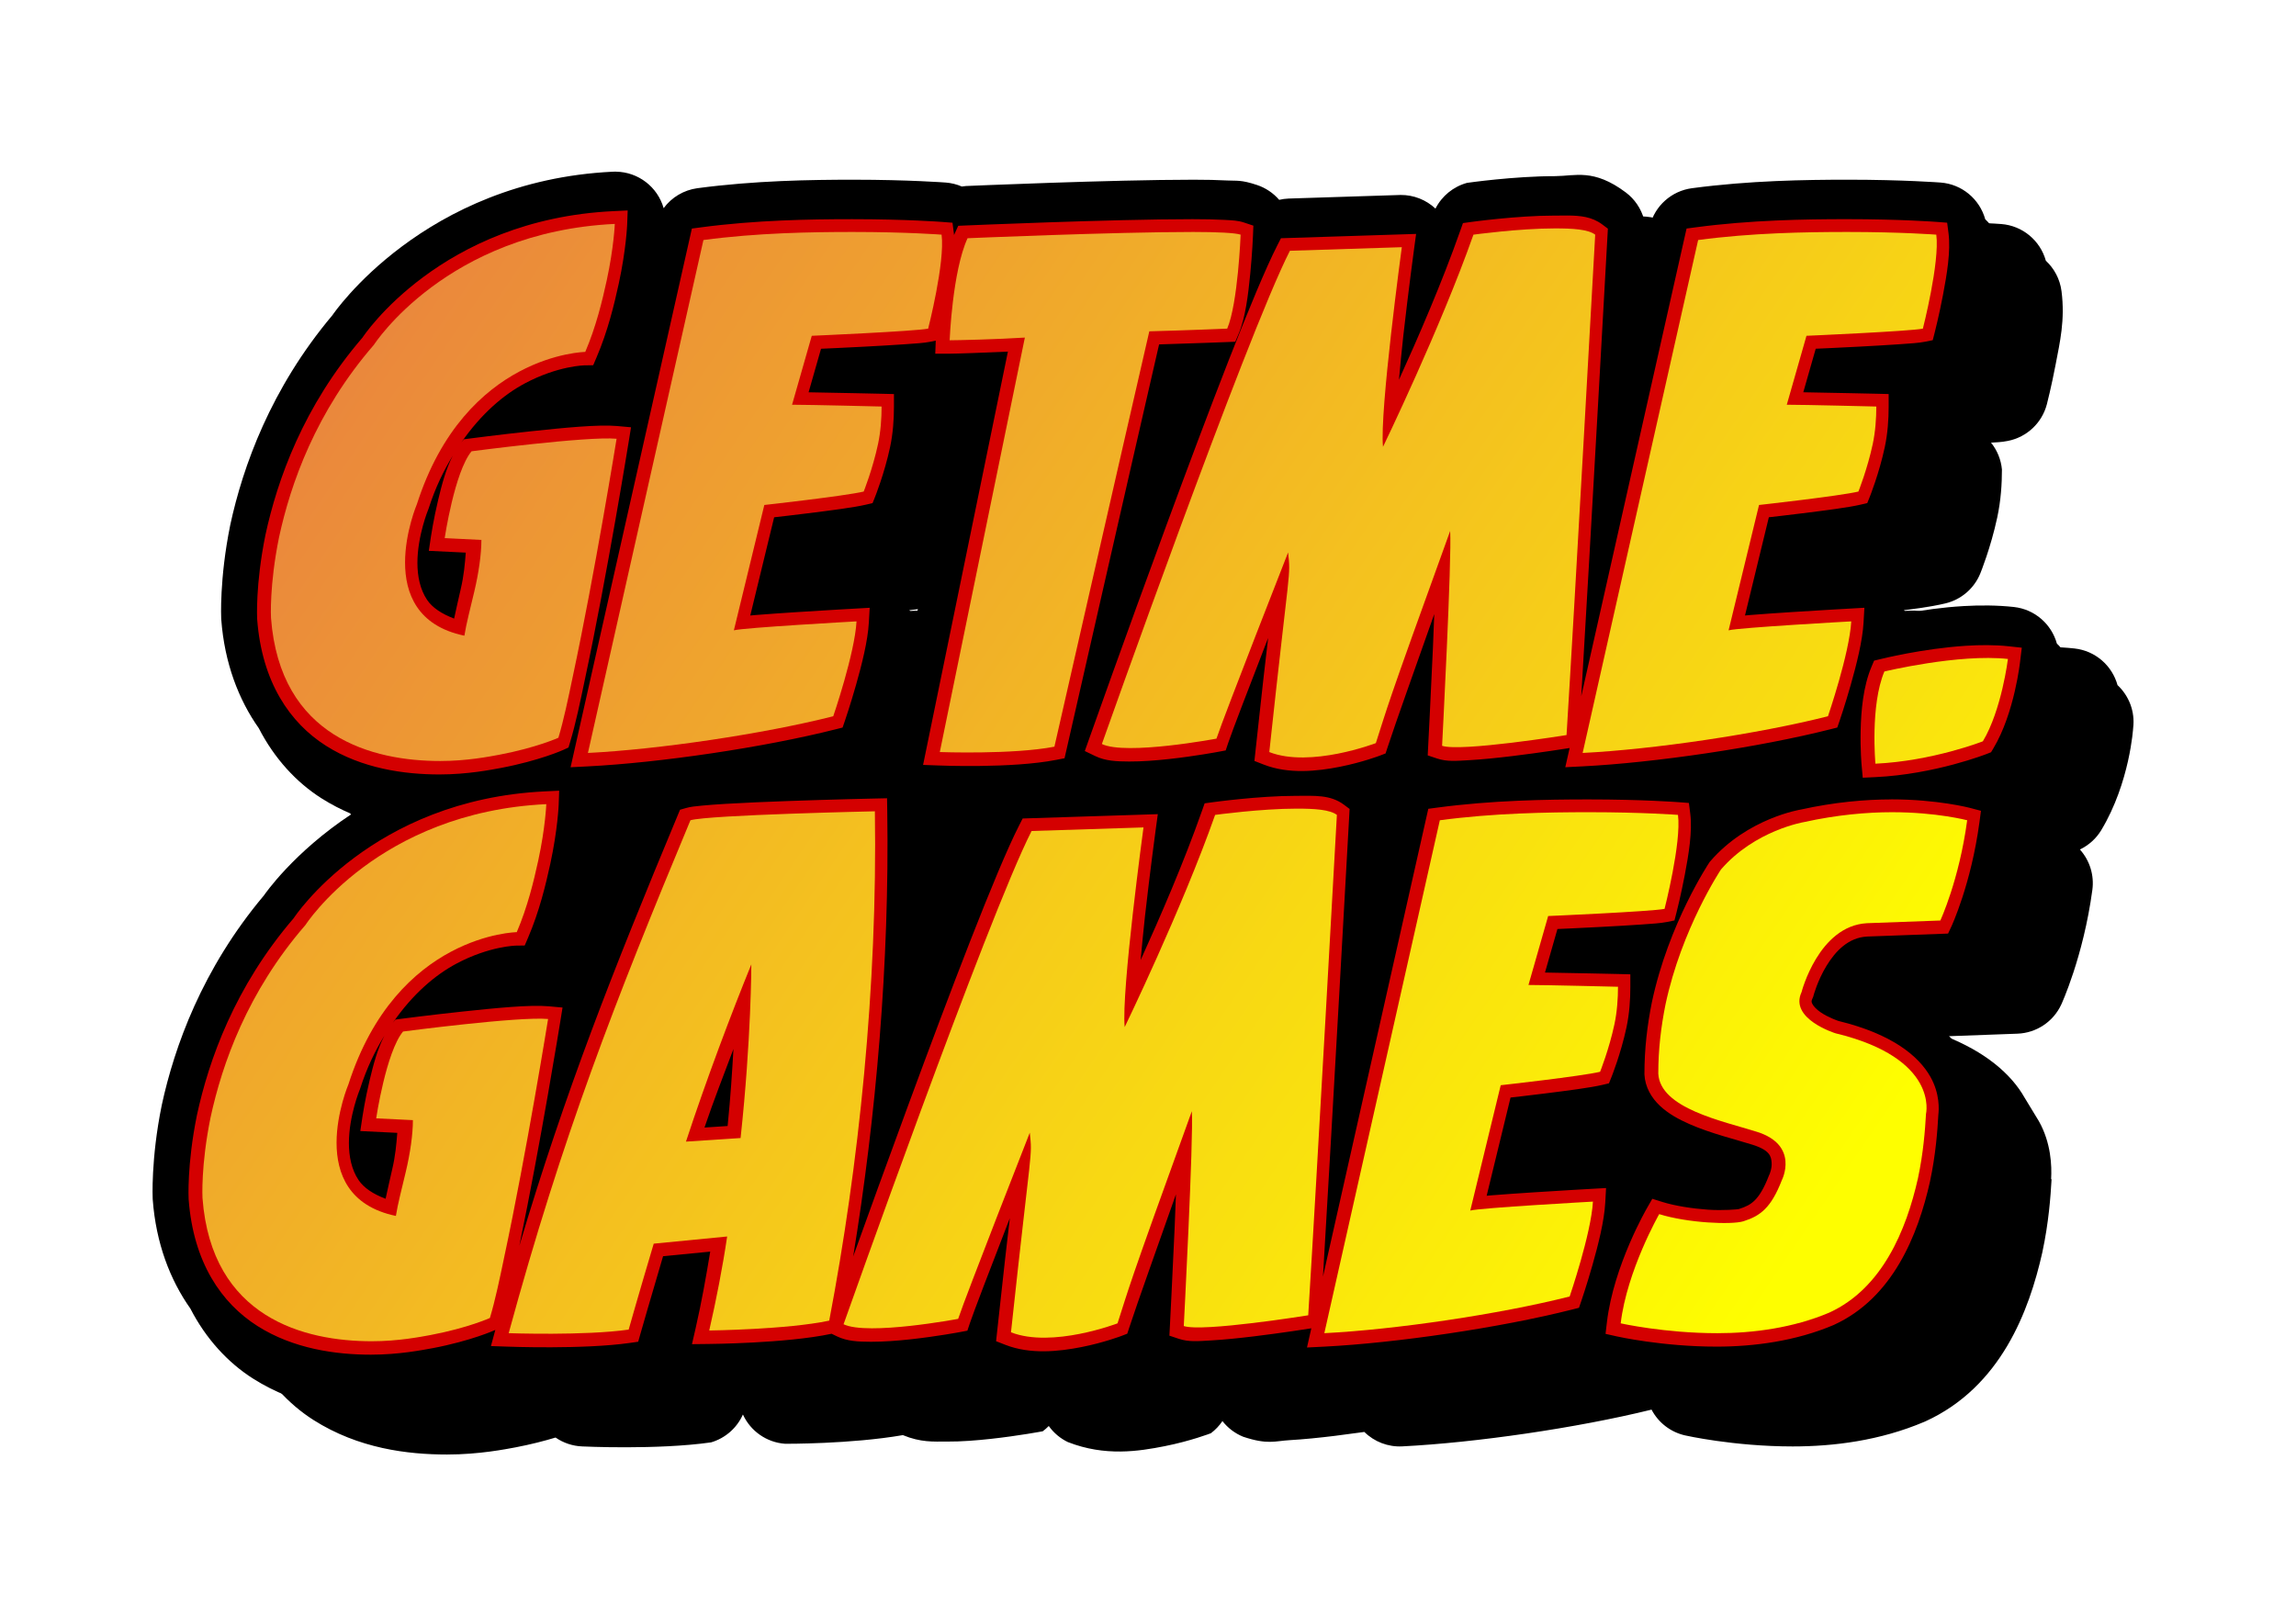 <?xml version="1.0" encoding="UTF-8" standalone="no"?>
<!-- Created with Inkscape (http://www.inkscape.org/) -->

<svg
   width="271.398mm"
   height="191.161mm"
   viewBox="0 0 271.398 191.161"
   version="1.1"
   id="svg5"
   sodipodi:docname="GETME.GAMES.3.svg"
   inkscape:version="1.2.1 (9c6d41e, 2022-07-14)"
   xml:space="preserve"
   xmlns:inkscape="http://www.inkscape.org/namespaces/inkscape"
   xmlns:sodipodi="http://sodipodi.sourceforge.net/DTD/sodipodi-0.dtd"
   xmlns:xlink="http://www.w3.org/1999/xlink"
   xmlns="http://www.w3.org/2000/svg"
   xmlns:svg="http://www.w3.org/2000/svg"><sodipodi:namedview
     id="namedview7"
     pagecolor="#ffffff"
     bordercolor="#000000"
     borderopacity="0.25"
     inkscape:showpageshadow="2"
     inkscape:pageopacity="0.0"
     inkscape:pagecheckerboard="0"
     inkscape:deskcolor="#d1d1d1"
     inkscape:document-units="mm"
     showgrid="false"
     inkscape:zoom="0.16955965"
     inkscape:cx="513.09376"
     inkscape:cy="917.08138"
     inkscape:window-width="1470"
     inkscape:window-height="831"
     inkscape:window-x="0"
     inkscape:window-y="37"
     inkscape:window-maximized="0"
     inkscape:current-layer="layer1" /><defs
     id="defs2"><inkscape:perspective
       sodipodi:type="inkscape:persp3d"
       inkscape:vp_x="216.35499 : -758.5832 : 1"
       inkscape:vp_y="-50.347626 : 102.57017 : 0"
       inkscape:vp_z="506.91876 : -606.53129 : 1"
       inkscape:persp3d-origin="231.66894 : -757.23738 : 1"
       id="perspective26395" /><linearGradient
       inkscape:collect="always"
       id="linearGradient24897"><stop
         style="stop-color:#e87a43;stop-opacity:1;"
         offset="0"
         id="stop24893" /><stop
         style="stop-color:#fefe00;stop-opacity:1;"
         offset="1"
         id="stop24895" /></linearGradient><linearGradient
       inkscape:collect="always"
       xlink:href="#linearGradient24897"
       id="linearGradient24899"
       x1="-1.135"
       y1="288.699"
       x2="209.216"
       y2="431.723"
       gradientUnits="userSpaceOnUse" /><linearGradient
       inkscape:collect="always"
       xlink:href="#linearGradient24897"
       id="linearGradient24901"
       gradientUnits="userSpaceOnUse"
       x1="-1.135"
       y1="288.699"
       x2="209.216"
       y2="431.723" /><linearGradient
       inkscape:collect="always"
       xlink:href="#linearGradient24897"
       id="linearGradient24903"
       gradientUnits="userSpaceOnUse"
       x1="-1.135"
       y1="288.699"
       x2="209.216"
       y2="431.723" /><linearGradient
       inkscape:collect="always"
       xlink:href="#linearGradient24897"
       id="linearGradient24905"
       gradientUnits="userSpaceOnUse"
       x1="-1.135"
       y1="288.699"
       x2="209.216"
       y2="431.723" /><linearGradient
       inkscape:collect="always"
       xlink:href="#linearGradient24897"
       id="linearGradient24907"
       gradientUnits="userSpaceOnUse"
       x1="-1.135"
       y1="288.699"
       x2="209.216"
       y2="431.723" /><linearGradient
       inkscape:collect="always"
       xlink:href="#linearGradient24897"
       id="linearGradient24909"
       gradientUnits="userSpaceOnUse"
       x1="-1.135"
       y1="288.699"
       x2="209.216"
       y2="431.723" /><linearGradient
       inkscape:collect="always"
       xlink:href="#linearGradient24897"
       id="linearGradient24911"
       gradientUnits="userSpaceOnUse"
       x1="-1.135"
       y1="288.699"
       x2="209.216"
       y2="431.723" /><linearGradient
       inkscape:collect="always"
       xlink:href="#linearGradient24897"
       id="linearGradient24913"
       gradientUnits="userSpaceOnUse"
       x1="-1.135"
       y1="288.699"
       x2="209.216"
       y2="431.723" /><linearGradient
       inkscape:collect="always"
       xlink:href="#linearGradient24897"
       id="linearGradient24915"
       gradientUnits="userSpaceOnUse"
       x1="-1.135"
       y1="288.699"
       x2="209.216"
       y2="431.723" /><linearGradient
       inkscape:collect="always"
       xlink:href="#linearGradient24897"
       id="linearGradient24917"
       gradientUnits="userSpaceOnUse"
       x1="-1.135"
       y1="288.699"
       x2="209.216"
       y2="431.723" /><linearGradient
       inkscape:collect="always"
       xlink:href="#linearGradient24897"
       id="linearGradient24919"
       gradientUnits="userSpaceOnUse"
       x1="-1.135"
       y1="288.699"
       x2="209.216"
       y2="431.723" /><linearGradient
       inkscape:collect="always"
       xlink:href="#linearGradient24897"
       id="linearGradient24921"
       gradientUnits="userSpaceOnUse"
       x1="-1.135"
       y1="288.699"
       x2="209.216"
       y2="431.723" /><linearGradient
       inkscape:collect="always"
       xlink:href="#linearGradient24897"
       id="linearGradient24923"
       gradientUnits="userSpaceOnUse"
       x1="-1.135"
       y1="288.699"
       x2="209.216"
       y2="431.723" /><linearGradient
       inkscape:collect="always"
       xlink:href="#linearGradient24897"
       id="linearGradient24925"
       gradientUnits="userSpaceOnUse"
       x1="-1.135"
       y1="288.699"
       x2="209.216"
       y2="431.723" /><filter
       style="color-interpolation-filters:sRGB"
       inkscape:label="Drop Shadow"
       id="filter25959"
       x="-0.085"
       y="-0.131"
       width="1.196"
       height="1.303"><feFlood
         flood-opacity="0.498"
         flood-color="rgb(0,0,0)"
         result="flood"
         id="feFlood25949" /><feComposite
         in="flood"
         in2="SourceGraphic"
         operator="in"
         result="composite1"
         id="feComposite25951" /><feGaussianBlur
         in="composite1"
         stdDeviation="8"
         result="blur"
         id="feGaussianBlur25953" /><feOffset
         dx="6"
         dy="6"
         result="offset"
         id="feOffset25955" /><feComposite
         in="offset"
         in2="offset"
         operator="atop"
         result="composite2"
         id="feComposite25957" /></filter></defs><g
     inkscape:label="Lager 1"
     inkscape:groupmode="layer"
     id="layer1"
     transform="translate(-4.095,-131.991)"><g
       id="g49024"
       transform="translate(-127.389,-614.456)"><path
         id="path21292-2-1-1"
         style="color:#000000;-inkscape-font-specification:'SecretOrigins BB Italic';fill:#000000;stroke:none;stroke-width:11.9;stroke-linecap:round;stroke-linejoin:round;filter:url(#filter25959)"
         d="m 205.474,765.652 -0.379,0.006 v 5.2e-4 h -5.1e-4 v 5.2e-4 c -22.346,1.07 -33.034,16.794 -33.147,16.961 -7.32,8.701 -10.589,17.919 -12.072,24.764 -0.005,0.024 -0.009,0.048 -0.014,0.072 -1.296,6.36 -1.064,11.043 -1.064,11.043 0.002,0.038 0.005,0.076 0.008,0.114 0.382,5.117 2.04,9.452 4.435,12.84 1.85,3.601 4.46,6.414 7.407,8.285 1.2e-4,8e-5 3.9e-4,-8e-5 5.1e-4,0 1.172,0.744 2.369,1.354 3.572,1.858 -6.904,4.55 -10.307,9.531 -10.37,9.624 -7.319,8.7 -10.588,17.917 -12.072,24.762 h -0.001 l -0.008,0.043 c -0.002,0.01 -0.004,0.02 -0.006,0.029 -1.296,6.36 -1.064,11.043 -1.064,11.043 0.002,0.037 0.005,0.074 0.008,0.112 0.382,5.119 2.042,9.457 4.439,12.846 1.85,3.599 4.458,6.411 7.403,8.281 2e-4,10e-5 3.1e-4,4e-4 5.1e-4,5e-4 v 5e-4 l 0.002,5e-4 c 5.303,3.366 11.112,4.073 15.768,4.073 h 5.2e-4 c 3.831,0 7.031,-0.651 8.044,-0.835 l 0.006,-6e-4 0.05,-0.01 c 1.7e-4,0 3.4e-4,10e-5 5.2e-4,0 8.8e-4,-10e-5 0.002,-3e-4 0.003,-5e-4 1.83,-0.349 3.431,-0.768 4.731,-1.161 0.928,0.641 2.019,1.005 3.146,1.05 l 0.002,6e-4 h 0.008 c 0.023,10e-4 8.859,0.43 15.226,-0.479 h 5.1e-4 c 1.678,-0.492 3.054,-1.697 3.764,-3.295 0.905,1.979 2.818,3.306 4.988,3.461 0,0 7.726,0.047 13.918,-1.023 2.138,0.88 3.591,0.757 5.189,0.763 h 5.1e-4 c 1.765,0.01 3.538,-0.138 5.188,-0.318 3.3e-4,0 7e-4,1e-4 0.001,0 1.8e-4,0 3.4e-4,1e-4 5.2e-4,0 0.001,-10e-5 0.002,-4e-4 0.003,-5e-4 3.299,-0.36 6.153,-0.9 6.153,-0.9 2e-4,-10e-5 3.3e-4,-3e-4 5.2e-4,-5e-4 0.253,-0.188 0.492,-0.397 0.712,-0.623 0.581,0.814 1.359,1.469 2.26,1.903 h 0.002 0.002 c 4.403,1.722 8.378,1.087 11.446,0.48 3.066,-0.607 5.441,-1.523 5.446,-1.525 l 0.002,-6e-4 c 7.8e-4,-5e-4 0.001,-10e-4 0.002,0 0.533,-0.401 0.995,-0.887 1.367,-1.441 0.64,0.821 1.485,1.459 2.449,1.852 2.908,0.969 3.755,0.505 5.455,0.408 1.7,-0.097 3.556,-0.29 5.328,-0.504 0.561,-0.068 1.018,-0.135 1.537,-0.204 l 2.006,-0.265 c 1.186,1.17 2.808,1.789 4.472,1.706 8.696,-0.44 20.612,-2.165 29.477,-4.346 0.807,1.544 2.25,2.657 3.949,3.045 0,0 5.749,1.308 12.733,1.308 4.828,0 10.309,-0.678 15.557,-2.908 l 0.148,-0.064 c 3.5e-4,-10e-5 6.8e-4,-3e-4 0.001,-5e-4 8.904,-4.075 12.255,-13.056 13.807,-19.984 l 0.012,-0.054 10e-4,-0.01 c 0.734,-3.43 0.961,-6.497 1.074,-8.523 l 0.001,-0.01 -0.049,-0.081 c 0.086,-1.5 0.002,-4.254 -1.455,-6.829 l -1.677,-2.76 c -1.629,-2.879 -4.714,-5.443 -9.319,-7.264 l 8.469,-0.311 c 2.232,-0.082 4.229,-1.406 5.174,-3.43 v -5e-4 c 5.7e-4,-10e-4 2.614,-5.624 3.682,-13.576 0.232,-1.728 -0.306,-3.471 -1.472,-4.768 l -5.2e-4,-10e-4 c 4.3e-4,-2e-4 6.1e-4,-8.3e-4 10e-4,-10e-4 1.048,-0.501 1.927,-1.298 2.527,-2.292 3.3e-4,-5.3e-4 7.1e-4,-10e-4 10e-4,-0.002 h 5.1e-4 l 5.2e-4,-0.002 c 3.388,-5.647 3.765,-12.07 3.765,-12.07 0.241,-1.964 -0.508,-3.815 -1.849,-5.069 -0.63,-2.277 -2.59,-4.057 -5.087,-4.33 h -5.2e-4 c -1.967,-0.215 -3.99,-0.22 -5.917,-0.11 h -0.009 l -0.01,0.002 c -2.541,0.147 -4.885,0.496 -6.748,0.842 -0.225,-0.309 -0.478,-0.594 -0.757,-0.853 -0.733,-2.651 -3.224,-4.508 -6.056,-4.352 0,0 -1.564,0.096 -2.164,0.131 2.335,-0.285 4.549,-0.548 6.396,-0.988 1.882,-0.448 3.428,-1.782 4.147,-3.578 l 5.1e-4,-5.1e-4 10e-4,-0.004 c 0.005,-0.012 1.22,-2.997 1.985,-6.568 3e-5,-1.7e-4 -4e-5,-3.4e-4 0,-5.1e-4 0.443,-2.066 0.556,-4.006 0.557,-5.685 l 5.2e-4,-0.006 -0.001,-0.003 c -0.111,-1.157 -0.559,-2.257 -1.288,-3.163 -1.5e-4,-1.8e-4 -3.6e-4,-3.3e-4 -5.1e-4,-5.1e-4 0.592,-0.041 1.155,-0.036 2.008,-0.207 2.242,-0.448 4.029,-2.14 4.598,-4.354 0,0 0.543,-2.116 1.032,-4.689 3.8e-4,-0.002 6.6e-4,-0.004 10e-4,-0.006 v -5.2e-4 c 3e-5,-1.6e-4 -4e-5,-3.5e-4 0,-5.2e-4 0.489,-2.576 1.133,-5.237 0.691,-8.659 -0.183,-1.419 -0.861,-2.673 -1.851,-3.594 -0.662,-2.381 -2.748,-4.142 -5.272,-4.336 0,0 -4.386,-0.336 -10.934,-0.336 -5.057,0 -11.656,0.099 -18.454,1.005 l -0.007,5.1e-4 -5.2e-4,5.2e-4 c -2.413,0.322 -4.376,2.081 -4.975,4.429 -0.206,-0.272 -0.434,-0.528 -0.688,-0.763 -0.348,-1.246 -1.089,-2.366 -2.152,-3.164 -1.914,-1.436 -3.417,-1.919 -4.731,-2.043 l -5.2e-4,-5.2e-4 h -0.008 c -1.291,-0.12 -2.401,0.104 -3.537,0.112 l -0.054,0.002 -0.009,5.2e-4 c -4.915,8.8e-4 -10.399,0.79 -10.423,0.794 l -0.008,5.2e-4 -5.2e-4,5.1e-4 c -1.616,0.444 -2.971,1.548 -3.73,3.042 l -5.1e-4,5.2e-4 -0.001,-5.2e-4 c -1.114,-1.046 -2.588,-1.623 -4.116,-1.612 l -13.229,0.424 c -0.38,0.014 -0.758,0.065 -1.129,0.152 -0.699,-0.809 -1.604,-1.415 -2.618,-1.754 l -0.003,-0.002 -0.005,-5.2e-4 c -1.912,-0.637 -2.387,-0.47 -3.522,-0.532 h -5.2e-4 -0.001 c -1.136,-0.062 -2.46,-0.09 -3.962,-0.09 h -5.2e-4 c -9.707,0 -26.793,0.74 -26.877,0.744 l -0.048,0.002 -0.475,0.058 c -0.598,-0.258 -1.234,-0.416 -1.883,-0.468 0,0 -4.385,-0.336 -10.933,-0.336 -5.057,0 -11.656,0.099 -18.454,1.005 l -0.007,5.1e-4 -5.2e-4,5.2e-4 h -5.2e-4 c -1.586,0.22 -3.017,1.07 -3.969,2.358 -0.72,-2.521 -3.005,-4.273 -5.626,-4.315 z m 38.045,27.514 0.001,5.1e-4 c 0.735,0.459 1.561,0.744 2.416,0.851 l -5.041,24.562 c -0.311,-0.589 -0.72,-1.115 -1.202,-1.567 -0.72,-2.619 -3.192,-4.522 -6.07,-4.363 0,0 -1.562,0.096 -2.16,0.131 2.333,-0.285 4.545,-0.548 6.39,-0.988 5e-4,-1.2e-4 10e-4,-4e-4 0.002,-5.2e-4 1.6e-4,-4e-5 3.5e-4,4e-5 5.2e-4,0 h 5.1e-4 c 1.881,-0.448 3.427,-1.783 4.145,-3.578 0,0 1.219,-2.994 1.986,-6.572 0.443,-2.068 0.557,-4.011 0.557,-5.692 -0.101,-1 -0.454,-1.958 -1.025,-2.784 -2.2e-4,-3.2e-4 -3e-4,-7.2e-4 -5.1e-4,-0.001 z m 0.048,49.254 0.007,0.002 c 0.542,0.19 1.108,0.301 1.682,0.328 h 5.2e-4 c 5.2e-4,3e-5 1.239,0.067 3.046,0.092 -1.314,2.849 -2.888,6.67 -4.596,11.024 0.074,-3.375 0.094,-6.754 0.043,-10.128 l 5.2e-4,-0.022 -0.002,-0.01 c -0.013,-0.434 -0.073,-0.866 -0.18,-1.287 z m -35.89,0.197 c -1.569,3.785 -3.085,7.475 -4.503,11.019 0.247,-0.982 0.468,-1.922 0.647,-2.744 l 0.002,-0.008 c 4e-5,-1.8e-4 -4e-5,-3.5e-4 0,-5.2e-4 0.947,-4.378 1.082,-7.695 1.082,-7.695 l 0.003,-0.38 c 0.894,-0.051 1.82,-0.116 2.769,-0.192 z m 118.444,37.322 h 0.002 c 0.475,0.715 1.009,1.341 1.55,1.849 9e-5,1e-4 4.2e-4,-10e-5 5.1e-4,0 0.367,0.344 0.738,0.652 1.11,0.934 -1.064,0.01 -2.118,0.302 -3.046,0.868 -1.195,-1.573 -3.093,-2.451 -5.065,-2.342 0,0 -1.554,0.095 -2.143,0.129 2.323,-0.284 4.527,-0.547 6.367,-0.984 l 0.008,-10e-4 5.2e-4,-6e-4 c 0.002,-4e-4 0.003,-10e-4 0.005,0 0.416,-0.106 0.82,-0.256 1.204,-0.449 z" /><g
         id="g24943"><path
           id="path21292-2-1"
           style="color:#000000;-inkscape-font-specification:'SecretOrigins BB Italic';fill:#000000;stroke:none;stroke-width:11.9;stroke-linecap:round;stroke-linejoin:round"
           d="m 204.308,766.74 -0.379,0.006 v 5.2e-4 h -5.1e-4 v 5.2e-4 c -22.346,1.07 -33.034,16.794 -33.147,16.961 -7.32,8.701 -10.589,17.919 -12.072,24.764 -0.005,0.024 -0.009,0.048 -0.014,0.072 -1.296,6.36 -1.064,11.043 -1.064,11.043 0.002,0.038 0.005,0.076 0.008,0.114 0.382,5.117 2.04,9.452 4.435,12.84 1.85,3.601 4.46,6.414 7.407,8.285 1.2e-4,8e-5 3.9e-4,-8e-5 5.1e-4,0 1.172,0.744 2.369,1.354 3.572,1.858 -6.904,4.55 -10.307,9.531 -10.37,9.624 -7.319,8.7 -10.588,17.917 -12.072,24.762 l -0.001,0.002 -0.008,0.043 c -0.002,0.01 -0.004,0.02 -0.006,0.029 -1.296,6.36 -1.064,11.043 -1.064,11.043 0.002,0.037 0.005,0.074 0.008,0.112 0.382,5.119 2.042,9.457 4.439,12.846 1.85,3.599 4.458,6.411 7.403,8.281 2e-4,1.2e-4 3.1e-4,3.9e-4 5.1e-4,5.1e-4 v 5.2e-4 l 0.002,5.2e-4 c 5.303,3.366 11.112,4.073 15.768,4.073 h 5.2e-4 c 3.831,-6e-5 7.031,-0.651 8.044,-0.835 l 0.006,-5.1e-4 0.05,-0.01 c 1.7e-4,-3e-5 3.4e-4,3e-5 5.2e-4,0 8.8e-4,-1.7e-4 0.002,-3.5e-4 0.003,-5.2e-4 1.83,-0.349 3.431,-0.768 4.731,-1.161 0.928,0.641 2.019,1.005 3.146,1.05 l 0.002,5.1e-4 h 0.008 c 0.023,10e-4 8.859,0.43 15.226,-0.479 h 5.1e-4 c 1.678,-0.492 3.054,-1.697 3.764,-3.295 0.905,1.979 2.818,3.306 4.988,3.461 0,0 7.726,0.047 13.918,-1.023 2.138,0.88 3.591,0.757 5.189,0.763 h 5.1e-4 c 1.765,0.006 3.538,-0.138 5.188,-0.318 3.3e-4,-3e-5 7e-4,4e-5 0.001,0 1.8e-4,-2e-5 3.4e-4,2e-5 5.2e-4,0 0.001,-1.2e-4 0.002,-3.9e-4 0.003,-5.1e-4 3.299,-0.36 6.153,-0.9 6.153,-0.9 2e-4,-1.4e-4 3.3e-4,-3.7e-4 5.2e-4,-5.2e-4 0.253,-0.188 0.492,-0.397 0.712,-0.623 0.581,0.814 1.359,1.469 2.26,1.903 l 0.002,0.002 h 0.002 c 4.403,1.722 8.378,1.087 11.446,0.48 3.066,-0.607 5.441,-1.523 5.446,-1.525 l 0.002,-5.2e-4 c 7.8e-4,-5.8e-4 0.001,-0.001 0.002,-0.002 0.533,-0.401 0.995,-0.888 1.367,-1.441 0.64,0.821 1.485,1.459 2.449,1.852 2.908,0.969 3.755,0.505 5.455,0.408 1.7,-0.097 3.556,-0.29 5.328,-0.504 0.561,-0.068 1.018,-0.135 1.537,-0.204 l 2.006,-0.265 c 1.186,1.17 2.808,1.789 4.472,1.706 8.696,-0.44 20.612,-2.165 29.477,-4.346 0.807,1.544 2.25,2.657 3.949,3.045 0,0 5.749,1.308 12.733,1.308 4.828,0 10.309,-0.678 15.557,-2.908 l 0.148,-0.064 c 3.5e-4,-1.6e-4 6.8e-4,-3.5e-4 0.001,-5.1e-4 8.904,-4.075 12.255,-13.056 13.807,-19.984 l 0.012,-0.054 0.001,-0.007 c 0.734,-3.43 0.961,-6.498 1.074,-8.523 l 0.001,-0.008 -0.049,-0.081 c 0.086,-1.5 0.002,-4.254 -1.455,-6.829 l -1.677,-2.76 c -1.629,-2.879 -4.714,-5.443 -9.319,-7.264 l 8.469,-0.311 c 2.232,-0.082 4.229,-1.406 5.174,-3.43 v -5.2e-4 c 5.7e-4,-0.001 2.614,-5.624 3.682,-13.576 0.232,-1.728 -0.306,-3.471 -1.472,-4.768 l -5.2e-4,-10e-4 c 4.3e-4,-2e-4 6.1e-4,-8.3e-4 10e-4,-0.001 1.048,-0.501 1.927,-1.298 2.527,-2.292 3.3e-4,-5.3e-4 7.1e-4,-10e-4 0.001,-0.002 h 5.1e-4 l 5.2e-4,-0.002 c 3.388,-5.647 3.765,-12.07 3.765,-12.07 0.241,-1.964 -0.508,-3.815 -1.849,-5.069 -0.63,-2.277 -2.59,-4.057 -5.087,-4.33 h -5.2e-4 c -1.967,-0.215 -3.99,-0.22 -5.917,-0.11 h -0.009 l -0.01,0.002 c -2.541,0.147 -4.885,0.496 -6.748,0.842 -0.225,-0.309 -0.478,-0.594 -0.757,-0.853 -0.733,-2.651 -3.224,-4.508 -6.056,-4.352 0,0 -1.564,0.096 -2.164,0.131 2.335,-0.285 4.549,-0.548 6.396,-0.988 1.882,-0.448 3.428,-1.782 4.147,-3.578 l 5.1e-4,-5.1e-4 10e-4,-0.004 c 0.005,-0.012 1.22,-2.997 1.985,-6.568 3e-5,-1.7e-4 -4e-5,-3.4e-4 0,-5.1e-4 0.443,-2.066 0.556,-4.006 0.557,-5.685 l 5.2e-4,-0.006 -10e-4,-0.003 c -0.111,-1.157 -0.559,-2.257 -1.288,-3.163 -1.5e-4,-1.8e-4 -3.6e-4,-3.3e-4 -5.1e-4,-5.1e-4 0.592,-0.041 1.155,-0.036 2.008,-0.207 2.242,-0.448 4.029,-2.14 4.598,-4.354 0,0 0.543,-2.116 1.032,-4.689 3.8e-4,-0.002 6.6e-4,-0.004 10e-4,-0.006 v -5.2e-4 c 3e-5,-1.6e-4 -4e-5,-3.5e-4 0,-5.2e-4 0.489,-2.576 1.133,-5.237 0.691,-8.659 -0.183,-1.419 -0.861,-2.673 -1.851,-3.594 -0.662,-2.381 -2.748,-4.142 -5.272,-4.336 0,0 -4.386,-0.336 -10.934,-0.336 -5.057,0 -11.656,0.099 -18.454,1.005 l -0.007,5.1e-4 -5.2e-4,5.2e-4 c -2.413,0.322 -4.376,2.081 -4.975,4.429 -0.206,-0.272 -0.434,-0.528 -0.688,-0.763 -0.348,-1.246 -1.089,-2.366 -2.152,-3.164 -1.914,-1.436 -3.417,-1.919 -4.731,-2.043 l -5.2e-4,-5.2e-4 h -0.008 c -1.291,-0.12 -2.401,0.104 -3.537,0.112 l -0.054,0.002 -0.009,5.2e-4 c -4.915,8.8e-4 -10.399,0.79 -10.423,0.794 l -0.008,5.2e-4 -5.2e-4,5.1e-4 c -1.616,0.444 -2.971,1.548 -3.73,3.042 l -5.1e-4,5.2e-4 -0.001,-5.2e-4 c -1.114,-1.046 -2.588,-1.623 -4.116,-1.612 l -13.229,0.424 c -0.38,0.014 -0.758,0.065 -1.129,0.152 -0.699,-0.809 -1.604,-1.415 -2.618,-1.754 l -0.003,-0.002 -0.005,-5.2e-4 c -1.912,-0.637 -2.387,-0.47 -3.522,-0.532 h -5.2e-4 -10e-4 c -1.136,-0.062 -2.46,-0.09 -3.962,-0.09 h -5.2e-4 c -9.707,0 -26.793,0.74 -26.877,0.744 l -0.048,0.002 -0.475,0.058 c -0.598,-0.258 -1.234,-0.416 -1.883,-0.468 0,0 -4.385,-0.336 -10.933,-0.336 -5.057,0 -11.656,0.099 -18.454,1.005 l -0.007,5.1e-4 -5.2e-4,5.2e-4 h -5.2e-4 c -1.586,0.22 -3.017,1.07 -3.969,2.358 -0.72,-2.521 -3.005,-4.273 -5.626,-4.315 z m 38.045,27.514 0.001,5.1e-4 c 0.735,0.459 1.561,0.744 2.416,0.851 l -5.041,24.562 c -0.311,-0.589 -0.72,-1.115 -1.202,-1.567 -0.72,-2.619 -3.192,-4.522 -6.07,-4.363 0,0 -1.562,0.096 -2.16,0.131 2.333,-0.285 4.545,-0.548 6.39,-0.988 5e-4,-1.2e-4 0.001,-4e-4 0.002,-5.2e-4 1.6e-4,-4e-5 3.5e-4,4e-5 5.2e-4,0 h 5.1e-4 c 1.881,-0.448 3.427,-1.783 4.145,-3.578 0,0 1.219,-2.994 1.986,-6.572 0.443,-2.068 0.557,-4.011 0.557,-5.692 -0.101,-1 -0.454,-1.958 -1.025,-2.784 -2.2e-4,-3.2e-4 -3e-4,-7.2e-4 -5.1e-4,-10e-4 z m 0.048,49.254 0.007,0.002 c 0.542,0.19 1.108,0.301 1.682,0.328 h 5.2e-4 c 5.2e-4,3e-5 1.239,0.067 3.046,0.092 -1.314,2.849 -2.888,6.67 -4.596,11.024 0.074,-3.375 0.094,-6.754 0.043,-10.128 l 5.2e-4,-0.022 -0.002,-0.01 c -0.013,-0.434 -0.073,-0.866 -0.18,-1.287 z m -35.89,0.197 c -1.569,3.785 -3.085,7.475 -4.503,11.019 0.247,-0.982 0.468,-1.922 0.647,-2.744 l 0.002,-0.008 c 4e-5,-1.8e-4 -4e-5,-3.5e-4 0,-5.2e-4 0.947,-4.378 1.082,-7.695 1.082,-7.695 l 0.003,-0.38 c 0.894,-0.051 1.82,-0.116 2.769,-0.192 z m 118.444,37.322 0.002,0.003 c 0.475,0.715 1.009,1.341 1.55,1.849 9e-5,9e-5 4.2e-4,-9e-5 5.1e-4,0 0.367,0.344 0.738,0.652 1.11,0.934 -1.064,0.009 -2.118,0.302 -3.046,0.868 -1.195,-1.573 -3.093,-2.451 -5.065,-2.342 0,0 -1.554,0.095 -2.143,0.129 2.323,-0.284 4.527,-0.547 6.367,-0.984 l 0.008,-10e-4 5.2e-4,-5.2e-4 c 0.002,-4.4e-4 0.003,-10e-4 0.005,-0.002 0.416,-0.106 0.82,-0.256 1.204,-0.449 z" /><path
           id="path23338"
           style="color:#000000;-inkscape-font-specification:'SecretOrigins BB Italic';fill:#d40000;fill-opacity:1;stroke:none;stroke-width:3.1;stroke-linecap:square"
           d="m 205.679,771.329 -1.687,0.08 c -20.456,0.979 -29.566,14.804 -29.662,14.951 -7.014,8.146 -10.061,16.823 -11.467,23.311 l -0.002,0.01 -0.002,0.01 c -1.198,5.883 -0.98,9.919 -0.98,9.919 v 0.015 l 0.002,0.014 c 0.558,7.481 3.889,12.282 8.137,14.978 4.248,2.697 9.262,3.39 13.41,3.39 3.347,0 6.14,-0.563 7.264,-0.767 h 0.006 l 0.006,-0.002 c 4.595,-0.875 7.342,-2.123 7.342,-2.123 l 0.637,-0.293 0.202,-0.672 c 0.664,-2.214 1.196,-4.781 1.724,-7.318 l 0.002,-0.008 c 2.659,-12.446 5.199,-28.221 5.199,-28.221 l 0.264,-1.639 -1.654,-0.15 c -2.19,-0.199 -6.315,0.21 -10.187,0.623 -3.872,0.413 -7.301,0.866 -7.301,0.866 l -0.604,0.078 -0.311,0.377 c 2.364,-3.42 5.034,-5.663 7.482,-6.971 3.953,-2.112 7.098,-2.146 7.098,-2.146 l 1.006,-0.014 0.396,-0.926 c 1.337,-3.119 2.095,-6.285 2.631,-8.748 0.873,-4.036 0.987,-6.935 0.987,-6.935 z m 111.086,0.6 c -0.509,-0.003 -1.034,0.007 -1.576,0.007 -4.414,0 -9.842,0.756 -9.842,0.756 l -0.935,0.129 -0.315,0.892 c -2.178,6.181 -4.962,12.588 -7.25,17.633 0.163,-1.725 0.315,-3.435 0.516,-5.211 0.606,-5.363 1.266,-10.217 1.266,-10.217 l 0.246,-1.816 -15.977,0.51 -0.416,0.816 c -2.731,5.351 -8.218,19.815 -13.13,33.135 -4.912,13.32 -9.174,25.367 -9.174,25.367 l -0.465,1.311 1.254,0.602 c 1.188,0.572 2.49,0.629 3.988,0.635 1.498,0.005 3.147,-0.122 4.697,-0.291 3.1,-0.338 5.818,-0.852 5.818,-0.852 l 0.897,-0.168 0.289,-0.865 c 0.418,-1.254 2.568,-6.865 4.565,-12.008 0.084,-0.216 0.079,-0.203 0.162,-0.418 -0.363,3.142 -0.645,5.45 -1.494,13.357 l -0.127,1.178 1.103,0.431 c 2.947,1.153 6.31,0.791 8.988,0.261 2.678,-0.53 4.725,-1.316 4.725,-1.316 l 0.689,-0.264 0.23,-0.703 c 0.941,-2.889 3.605,-10.327 5.522,-15.768 -0.055,1.374 -0.096,2.629 -0.158,4.027 -0.264,5.945 -0.555,11.496 -0.555,11.496 l -0.06,1.179 1.119,0.373 c 1.168,0.389 2.275,0.279 3.814,0.192 1.54,-0.087 3.33,-0.273 5.049,-0.481 3.437,-0.415 6.584,-0.922 6.584,-0.922 l 0.209,-0.034 -0.512,2.272 2.039,-0.103 c 8.506,-0.431 20.793,-2.231 29.301,-4.385 l 0.812,-0.205 0.273,-0.795 c 0,0 0.647,-1.888 1.32,-4.26 0.674,-2.371 1.39,-5.183 1.512,-7.375 l 0.098,-1.73 -1.73,0.098 c 0,0 -3.338,0.184 -6.826,0.41 -1.744,0.113 -3.526,0.235 -4.955,0.35 -0.234,0.019 -0.388,0.036 -0.602,0.055 l 2.82,-11.613 c 0.728,-0.082 1.879,-0.21 3.979,-0.471 2.671,-0.332 5.505,-0.695 6.875,-1.022 l 0.783,-0.186 0.297,-0.746 c 0,0 1.1,-2.738 1.769,-5.861 0.35,-1.634 0.459,-3.314 0.459,-4.77 v -1.512 l -1.512,-0.037 c 0,0 -5.3,-0.118 -8.578,-0.172 l 1.47,-5.147 c 0.817,-0.036 2.507,-0.108 5.18,-0.25 1.625,-0.086 3.301,-0.182 4.68,-0.278 1.379,-0.095 2.328,-0.155 3.017,-0.293 l 0.955,-0.191 0.242,-0.944 c 0,0 0.512,-2 0.973,-4.422 0.46,-2.422 0.922,-5.169 0.651,-7.273 l -0.162,-1.25 -1.256,-0.097 c 0,0 -4.196,-0.322 -10.598,-0.322 -4.996,0 -11.412,0.105 -17.879,0.967 l -1.07,0.142 -12.448,55.294 c 1.077,-17.946 3.101,-54.45 3.101,-54.45 l 0.047,-0.828 -0.664,-0.498 c -1.218,-0.913 -2.592,-1.048 -4.118,-1.058 z m -84.549,0.431 c -4.996,0 -11.411,0.105 -17.878,0.967 l -1.071,0.142 -14.338,63.688 2.039,-0.103 c 8.506,-0.431 20.792,-2.231 29.301,-4.385 l 0.813,-0.205 0.273,-0.795 c 0,0 0.647,-1.888 1.32,-4.26 0.674,-2.371 1.39,-5.183 1.512,-7.375 l 0.098,-1.73 -1.731,0.098 c 0,0 -3.338,0.184 -6.826,0.41 -1.744,0.113 -3.526,0.235 -4.955,0.35 -0.234,0.019 -0.388,0.036 -0.602,0.055 l 2.821,-11.613 c 0.728,-0.082 1.879,-0.21 3.979,-0.471 2.671,-0.332 5.505,-0.695 6.875,-1.022 l 0.783,-0.186 0.297,-0.746 c 0,0 1.1,-2.738 1.769,-5.861 0.35,-1.634 0.459,-3.314 0.459,-4.77 v -1.512 l -1.512,-0.037 c 0,0 -5.3,-0.118 -8.578,-0.172 l 1.471,-5.147 c 0.817,-0.036 2.507,-0.108 5.18,-0.25 1.625,-0.086 3.301,-0.182 4.68,-0.278 1.379,-0.095 2.329,-0.155 3.018,-0.293 l 0.683,-0.136 -0.06,1.543 h 1.611 c 0.828,0 4.119,-0.119 6.977,-0.248 l -10.027,48.863 1.83,0.067 c 0,0 8.63,0.37 13.903,-0.662 l 0.988,-0.194 0.225,-0.984 c 0,0 7.635,-33.551 10.951,-47.942 3.78,-0.112 8.029,-0.277 8.029,-0.277 l 0.975,-0.041 0.385,-0.897 c 0.819,-1.912 1.143,-4.667 1.386,-7.127 0.243,-2.459 0.325,-4.537 0.325,-4.537 l 0.045,-1.162 -1.104,-0.369 c -0.734,-0.245 -1.367,-0.259 -2.377,-0.315 -1.01,-0.055 -2.274,-0.082 -3.722,-0.082 -9.5,0 -26.736,0.742 -26.736,0.742 l -0.947,0.041 -0.395,0.861 c -0.035,0.076 -0.068,0.155 -0.101,0.233 -0.007,-0.069 -0.013,-0.139 -0.022,-0.207 l -0.162,-1.25 -1.256,-0.097 c 0,0 -4.196,-0.322 -10.597,-0.322 z m -47.213,27.964 c -0.816,1.566 -1.301,3.452 -1.72,5.2 -0.56,2.337 -0.859,4.354 -0.859,4.354 l -0.252,1.693 4.369,0.212 c -0.108,1.333 -0.221,2.722 -0.599,4.313 v 0.002 0.002 c -0.273,1.16 -0.522,2.316 -0.779,3.479 -1.481,-0.562 -2.576,-1.289 -3.197,-2.215 -0.822,-1.226 -1.141,-2.777 -1.141,-4.375 0,-3.196 1.279,-6.301 1.279,-6.301 l 0.027,-0.065 0.022,-0.066 c 0.797,-2.481 1.784,-4.483 2.851,-6.234 z m 181.431,22.394 c -0.848,-0.006 -1.713,0.023 -2.571,0.078 v -5.2e-4 c -5.151,0.329 -10.09,1.573 -10.09,1.573 l -0.762,0.183 -0.305,0.721 c -0.996,2.366 -1.23,5.208 -1.285,7.524 -0.055,2.315 0.114,4.123 0.114,4.123 l 0.134,1.475 1.481,-0.07 c 7.085,-0.332 13.196,-2.75 13.196,-2.75 l 0.49,-0.193 0.272,-0.453 c 2.526,-4.21 3.172,-10.346 3.172,-10.346 l 0.191,-1.559 -1.561,-0.17 c -0.795,-0.087 -1.627,-0.128 -2.475,-0.134 z m -168.852,17.21 -1.688,0.08 c -20.525,0.983 -29.649,14.925 -29.686,14.98 -7e-5,1.1e-4 -0.013,0.018 -0.013,0.018 -6.984,8.132 -10.027,16.789 -11.43,23.264 l -0.002,0.01 -0.002,0.01 c -1.198,5.883 -0.98,9.92 -0.98,9.92 v 0.014 l 0.002,0.016 c 0.558,7.481 3.888,12.282 8.136,14.978 4.248,2.697 9.263,3.388 13.411,3.388 3.347,0 6.14,-0.561 7.264,-0.765 h 0.006 0.006 c 4.595,-0.875 7.342,-2.125 7.342,-2.125 l 0.086,-0.039 c -0.002,0.01 -0.004,0.014 -0.006,0.021 l -0.514,1.889 1.955,0.068 c 0,0 8.959,0.348 14.455,-0.437 l 0.998,-0.143 0.275,-0.971 c 0,0 1.164,-4.069 2.666,-9.14 l 5.574,-0.543 c -0.488,2.97 -1.03,6.011 -1.719,9.024 l -0.439,1.918 1.969,-0.023 c 0,0 9.152,-0.062 14.486,-1.197 l 0.048,-0.01 0.65,0.313 c 1.188,0.572 2.492,0.629 3.99,0.635 1.498,0 3.145,-0.122 4.695,-0.291 3.1,-0.339 5.82,-0.852 5.82,-0.852 l 0.897,-0.168 0.287,-0.865 c 0.418,-1.254 2.568,-6.865 4.565,-12.008 0.085,-0.218 0.08,-0.205 0.164,-0.422 -0.363,3.142 -0.646,5.453 -1.496,13.361 l -0.127,1.178 1.104,0.431 c 2.947,1.153 6.31,0.791 8.988,0.262 2.678,-0.53 4.726,-1.316 4.726,-1.316 l 0.69,-0.266 0.228,-0.701 c 0.941,-2.89 3.605,-10.328 5.523,-15.772 -0.055,1.375 -0.096,2.631 -0.158,4.03 -0.264,5.946 -0.554,11.498 -0.554,11.498 l -0.062,1.178 1.119,0.373 c 1.168,0.389 2.275,0.279 3.814,0.191 1.54,-0.087 3.332,-0.273 5.051,-0.481 3.437,-0.415 6.582,-0.92 6.582,-0.92 l 0.21,-0.034 -0.511,2.271 2.039,-0.102 c 8.506,-0.431 20.79,-2.231 29.298,-4.385 l 0.814,-0.207 0.272,-0.793 c 0,0 0.648,-1.888 1.322,-4.26 0.674,-2.371 1.39,-5.183 1.512,-7.375 l 0.096,-1.73 -1.729,0.096 c 0,0 -3.34,0.186 -6.828,0.412 -1.744,0.113 -3.524,0.234 -4.953,0.35 -0.234,0.019 -0.39,0.036 -0.604,0.055 l 2.823,-11.613 c 0.728,-0.082 1.878,-0.21 3.978,-0.471 2.671,-0.332 5.505,-0.697 6.875,-1.024 l 0.781,-0.186 0.299,-0.746 c 0,0 1.101,-2.736 1.77,-5.859 0.35,-1.634 0.457,-3.314 0.457,-4.77 v -1.512 l -1.509,-0.039 c 0,0 -5.302,-0.117 -8.58,-0.17 l 1.471,-5.146 c 0.816,-0.036 2.508,-0.108 5.182,-0.25 1.625,-0.086 3.301,-0.182 4.68,-0.278 1.379,-0.095 2.327,-0.155 3.016,-0.293 l 0.955,-0.191 0.242,-0.944 c 0,0 0.515,-2 0.975,-4.422 0.46,-2.422 0.92,-5.171 0.649,-7.276 l -0.16,-1.25 -1.258,-0.096 c 0,0 -4.194,-0.322 -10.596,-0.322 -4.996,0 -11.412,0.102 -17.879,0.965 l -1.07,0.143 -12.45,55.306 c 1.077,-17.942 3.103,-54.46 3.103,-54.46 l 0.044,-0.828 -0.664,-0.498 c -1.624,-1.218 -3.523,-1.051 -5.691,-1.051 -4.414,0 -9.842,0.756 -9.842,0.756 l -0.937,0.129 -0.315,0.89 c -2.177,6.178 -4.96,12.586 -7.248,17.631 0.163,-1.724 0.313,-3.432 0.514,-5.207 0.606,-5.363 1.266,-10.219 1.266,-10.219 l 0.248,-1.816 -15.976,0.512 -0.416,0.816 c -2.731,5.351 -8.219,19.815 -13.131,33.135 -2.49,6.752 -4.8,13.138 -6.485,17.831 2.688,-16.454 4.301,-34.676 4.027,-52.614 l -0.025,-1.559 -1.559,0.034 c 0,0 -4.903,0.105 -10.09,0.291 -2.593,0.093 -5.257,0.206 -7.427,0.336 -1.085,0.065 -2.045,0.135 -2.824,0.211 -0.779,0.075 -1.307,0.124 -1.852,0.28 l -0.719,0.205 -0.287,0.69 c -7.663,18.391 -13.278,32.627 -18.707,50.859 2.525,-12.136 4.843,-26.521 4.843,-26.521 l 0.264,-1.641 -1.654,-0.15 c -2.191,-0.199 -6.315,0.212 -10.187,0.625 -3.872,0.413 -7.301,0.864 -7.301,0.864 l -0.604,0.08 -0.314,0.381 c 2.365,-3.423 5.037,-5.668 7.486,-6.976 3.953,-2.112 7.097,-2.145 7.097,-2.145 l 1.006,-0.015 0.396,-0.924 c 1.337,-3.119 2.095,-6.284 2.631,-8.748 v -0.002 c 0.873,-4.036 0.986,-6.935 0.986,-6.935 z m 157.453,1.031 c -3.058,0 -6.74,0.328 -10.648,1.191 -0.043,0.007 -6.317,1 -10.738,6.12 l -0.064,0.072 -0.053,0.08 c 0,0 -4.812,7.182 -6.789,16.52 l -0.002,0.008 -0.002,0.01 c -0.545,2.724 -0.875,5.48 -0.875,8.453 v 0.039 l 0.002,0.039 c 0.076,1.489 0.841,2.762 1.828,3.689 0.988,0.928 2.203,1.598 3.488,2.162 2.57,1.128 5.491,1.823 7.406,2.428 h 0.002 0.002 c 2.116,0.661 2.243,1.39 2.305,2.107 0.062,0.717 -0.258,1.422 -0.258,1.422 l -0.037,0.072 -0.029,0.076 c -0.59,1.525 -1.133,2.374 -1.648,2.889 -0.513,0.513 -1.039,0.78 -1.914,1.057 -5e-5,0 -0.002,0 -0.002,0 -0.097,0.029 -1.852,0.194 -3.652,0.068 -1.801,-0.126 -3.869,-0.441 -5.375,-0.912 l -1.189,-0.373 -0.619,1.082 c 0,0 -3.946,6.765 -4.744,13.498 l -0.164,1.389 1.363,0.306 c 0,0 5.333,1.203 11.769,1.203 4.388,0 9.338,-0.647 13.836,-2.558 l 0.02,-0.01 0.02,-0.01 c 6.937,-3.175 9.924,-10.601 11.346,-16.945 v -0.01 l 0.002,-0.01 c 0.661,-3.087 0.877,-5.923 0.984,-7.859 l -0.006,0.038 c 0.082,-0.633 0.204,-2.528 -0.934,-4.538 -1.387,-2.451 -4.505,-5.051 -10.864,-6.6 -0.063,-0.021 -1.209,-0.404 -2.12,-1.031 -0.468,-0.323 -0.82,-0.695 -0.949,-0.949 -0.129,-0.254 -0.173,-0.331 0.02,-0.744 l 0.06,-0.129 0.037,-0.141 c 0,0 0.459,-1.758 1.541,-3.533 1.081,-1.774 2.605,-3.329 4.766,-3.451 0.001,-9e-5 0.002,-0.002 0.004,-0.002 l 9.596,-0.351 0.4,-0.857 c 0,0 2.324,-4.987 3.307,-12.303 l 0.181,-1.355 -1.32,-0.35 c 0,0 -3.809,-1.004 -9.287,-1.004 z M 176.903,868.926 c -0.815,1.565 -1.299,3.449 -1.718,5.195 -0.56,2.337 -0.859,4.354 -0.859,4.354 l -0.252,1.693 4.371,0.213 c -0.108,1.333 -0.223,2.723 -0.602,4.314 v 0 0 c -0.273,1.16 -0.522,2.316 -0.779,3.479 -1.482,-0.562 -2.576,-1.288 -3.197,-2.215 -0.822,-1.226 -1.141,-2.777 -1.141,-4.375 0,-3.196 1.279,-6.301 1.279,-6.301 l 0.027,-0.065 0.022,-0.066 c 0.797,-2.479 1.782,-4.481 2.848,-6.231 z m 41.279,1.539 c -0.163,2.757 -0.331,5.544 -0.691,9.107 l -2.733,0.18 c 1.122,-3.308 2.243,-6.136 3.424,-9.287 z" /><g
           id="g21152-6"
           transform="translate(159.885,476.071)"
           style="fill:url(#linearGradient24899);fill-opacity:1;stroke:none"><g
             id="g21137-1"
             style="fill:url(#linearGradient24913);fill-opacity:1;stroke:none"><path
               d="m 44.483,322.248 c -3.492,-0.318 -17.145,1.482 -17.145,1.482 -2.011,2.434 -3.175,10.266 -3.175,10.266 l 4.339,0.212 c 0,1.693 -0.317,3.916 -0.847,6.138 -0.423,1.799 -0.952,3.81 -1.164,5.186 -11.218,-2.328 -5.609,-15.557 -5.609,-15.557 5.715,-17.78 19.897,-17.992 19.897,-17.992 1.27,-2.963 2.011,-6.032 2.54,-8.467 0.847,-3.916 0.952,-6.667 0.952,-6.667 -19.897,0.952 -28.469,14.287 -28.469,14.287 -6.879,7.937 -9.842,16.404 -11.218,22.754 -1.164,5.715 -0.952,9.525 -0.952,9.525 1.058,14.182 12.065,16.933 20.002,16.933 3.175,0 5.821,-0.529 6.985,-0.741 4.445,-0.847 6.985,-2.011 6.985,-2.011 0.635,-2.117 1.164,-4.657 1.693,-7.197 2.646,-12.382 5.186,-28.152 5.186,-28.152 z"
               style="font-style:italic;font-weight:normal;font-stretch:normal;font-size:105.833px;line-height:1;font-family:'SecretOrigins BB';-inkscape-font-specification:'SecretOrigins BB Italic';fill:url(#linearGradient24901);fill-opacity:1;stroke:none;stroke-width:2;stroke-linecap:square"
               id="path21090-2" /><path
               d="m 72.846,343.838 c 0,0 -13.335,0.741 -14.499,1.058 l 3.598,-14.817 c 0,0 9.525,-1.058 11.747,-1.587 0,0 1.058,-2.646 1.693,-5.609 0.317,-1.482 0.423,-3.069 0.423,-4.445 0,0 -8.467,-0.212 -10.583,-0.212 l 2.328,-8.149 c 0,0 12.171,-0.529 13.758,-0.847 0,0 2.011,-7.832 1.587,-11.112 0,0 -4.127,-0.318 -10.477,-0.318 -4.974,0 -11.324,0.106 -17.674,0.953 l -13.652,60.642 c 8.361,-0.423 20.637,-2.222 28.998,-4.339 0,0 2.54,-7.408 2.752,-11.218 z"
               style="font-style:italic;font-weight:normal;font-stretch:normal;font-size:105.833px;line-height:1;font-family:'SecretOrigins BB';-inkscape-font-specification:'SecretOrigins BB Italic';fill:url(#linearGradient24903);fill-opacity:1;stroke:none;stroke-width:2;stroke-linecap:square"
               id="path21092-0" /><path
               d="m 118.248,298.118 c -0.635,-0.212 -2.752,-0.318 -5.609,-0.318 -9.419,0 -26.67,0.741 -26.67,0.741 -1.799,3.916 -2.117,12.065 -2.117,12.065 0.952,0 5.503,-0.106 8.89,-0.318 l -10.054,49.001 c 0,0 8.678,0.317 13.547,-0.635 0,0 8.043,-35.348 11.218,-49.107 4.233,-0.106 9.207,-0.318 9.207,-0.318 1.27,-2.963 1.587,-11.112 1.587,-11.112 z"
               style="font-style:italic;font-weight:normal;font-stretch:normal;font-size:105.833px;line-height:1;font-family:'SecretOrigins BB';-inkscape-font-specification:'SecretOrigins BB Italic';fill:url(#linearGradient24905);fill-opacity:1;stroke:none;stroke-width:2;stroke-linecap:square"
               id="path21094-4" /><path
               d="m 101.844,358.337 c 2.857,1.376 13.547,-0.635 13.547,-0.635 0.953,-2.857 8.467,-22.013 8.467,-22.013 0.318,3.069 0.212,0.952 -2.222,23.601 4.868,1.905 12.594,-1.058 12.594,-1.058 1.482,-4.551 0.847,-3.175 8.784,-25.082 0.212,3.175 -0.953,25.4 -0.953,25.4 2.222,0.741 14.711,-1.27 14.711,-1.27 0.952,-15.24 3.387,-59.161 3.387,-59.161 -0.847,-0.635 -2.646,-0.741 -4.762,-0.741 -4.233,0 -9.631,0.741 -9.631,0.741 -3.916,11.112 -10.689,25.082 -10.689,25.082 -0.423,-4.127 2.223,-23.601 2.223,-23.601 l -13.229,0.423 c -5.186,10.16 -22.225,58.314 -22.225,58.314 z"
               style="font-style:italic;font-weight:normal;font-stretch:normal;font-size:105.833px;line-height:1;font-family:'SecretOrigins BB';-inkscape-font-specification:'SecretOrigins BB Italic';fill:url(#linearGradient24907);fill-opacity:1;stroke:none;stroke-width:2;stroke-linecap:square"
               id="path21096-4" /><path
               d="m 190.426,343.838 c 0,0 -13.335,0.741 -14.499,1.058 l 3.598,-14.817 c 0,0 9.525,-1.058 11.747,-1.587 0,0 1.058,-2.646 1.693,-5.609 0.317,-1.482 0.423,-3.069 0.423,-4.445 0,0 -8.467,-0.212 -10.583,-0.212 l 2.328,-8.149 c 0,0 12.171,-0.529 13.758,-0.847 0,0 2.011,-7.832 1.587,-11.112 0,0 -4.127,-0.318 -10.477,-0.318 -4.974,0 -11.324,0.106 -17.674,0.953 l -13.652,60.642 c 8.361,-0.423 20.637,-2.222 28.998,-4.339 0,0 2.54,-7.408 2.752,-11.218 z"
               style="font-style:italic;font-weight:normal;font-stretch:normal;font-size:105.833px;line-height:1;font-family:'SecretOrigins BB';-inkscape-font-specification:'SecretOrigins BB Italic';fill:url(#linearGradient24909);fill-opacity:1;stroke:none;stroke-width:2;stroke-linecap:square"
               id="path21098-5" /><path
               d="m 194.341,349.764 c -1.693,4.022 -1.058,10.901 -1.058,10.901 6.773,-0.317 12.7,-2.646 12.7,-2.646 2.222,-3.704 2.963,-9.737 2.963,-9.737 -5.821,-0.635 -14.605,1.482 -14.605,1.482 z"
               style="font-style:italic;font-weight:normal;font-stretch:normal;font-size:105.833px;line-height:1;font-family:'SecretOrigins BB';-inkscape-font-specification:'SecretOrigins BB Italic';fill:url(#linearGradient24911);fill-opacity:1;stroke:none;stroke-width:2;stroke-linecap:square"
               id="path21100-9" /></g><g
             id="g21129-7"
             transform="translate(-8.097,-37.869)"
             style="fill:url(#linearGradient24925);fill-opacity:1;stroke:none"><path
               d="m 44.483,428.716 c -3.492,-0.318 -17.145,1.482 -17.145,1.482 -2.011,2.434 -3.175,10.266 -3.175,10.266 l 4.339,0.212 c 0,1.693 -0.317,3.916 -0.847,6.138 -0.423,1.799 -0.952,3.81 -1.164,5.186 -11.218,-2.328 -5.609,-15.557 -5.609,-15.557 5.715,-17.78 19.897,-17.992 19.897,-17.992 1.27,-2.963 2.011,-6.032 2.54,-8.467 0.847,-3.916 0.952,-6.667 0.952,-6.667 -19.897,0.953 -28.469,14.287 -28.469,14.287 -6.879,7.937 -9.842,16.404 -11.218,22.754 -1.164,5.715 -0.952,9.525 -0.952,9.525 1.058,14.182 12.065,16.933 20.002,16.933 3.175,0 5.821,-0.529 6.985,-0.741 4.445,-0.847 6.985,-2.011 6.985,-2.011 0.635,-2.117 1.164,-4.657 1.693,-7.197 2.646,-12.382 5.186,-28.152 5.186,-28.152 z"
               style="font-style:italic;font-weight:normal;font-stretch:normal;font-size:105.833px;line-height:1;font-family:'SecretOrigins BB';-inkscape-font-specification:'SecretOrigins BB Italic';fill:url(#linearGradient24915);fill-opacity:1;stroke:none;stroke-width:2;stroke-linecap:square"
               id="path21102-5" /><path
               d="m 77.714,464.381 c 3.492,-18.309 5.715,-39.476 5.397,-60.219 0,0 -19.579,0.423 -21.802,1.058 -8.996,21.59 -15.134,37.359 -21.484,60.642 0,0 8.996,0.318 14.182,-0.423 0,0 1.164,-4.127 2.963,-10.16 l 8.678,-0.847 c -0.529,3.598 -1.27,7.408 -2.117,11.112 0,0 9.207,-0.106 14.182,-1.164 z m -16.933,-21.167 c 2.434,-7.408 5.397,-15.24 7.726,-20.955 0,0 0,8.784 -1.27,20.532 z"
               style="font-style:italic;font-weight:normal;font-stretch:normal;font-size:105.833px;line-height:1;font-family:'SecretOrigins BB';-inkscape-font-specification:'SecretOrigins BB Italic';fill:url(#linearGradient24917);fill-opacity:1;stroke:none;stroke-width:2;stroke-linecap:square"
               id="path21104-3" /><path
               d="m 79.407,464.805 c 2.857,1.376 13.547,-0.635 13.547,-0.635 0.952,-2.857 8.467,-22.013 8.467,-22.013 0.318,3.069 0.212,0.953 -2.222,23.601 4.868,1.905 12.594,-1.058 12.594,-1.058 1.482,-4.551 0.847,-3.175 8.784,-25.082 0.212,3.175 -0.953,25.4 -0.953,25.4 2.223,0.741 14.711,-1.27 14.711,-1.27 0.953,-15.24 3.387,-59.161 3.387,-59.161 -0.847,-0.635 -2.646,-0.741 -4.762,-0.741 -4.233,0 -9.631,0.741 -9.631,0.741 -3.916,11.112 -10.689,25.082 -10.689,25.082 -0.423,-4.127 2.223,-23.601 2.223,-23.601 l -13.229,0.423 c -5.186,10.16 -22.225,58.314 -22.225,58.314 z"
               style="font-style:italic;font-weight:normal;font-stretch:normal;font-size:105.833px;line-height:1;font-family:'SecretOrigins BB';-inkscape-font-specification:'SecretOrigins BB Italic';fill:url(#linearGradient24919);fill-opacity:1;stroke:none;stroke-width:2;stroke-linecap:square"
               id="path21106-9" /><path
               d="m 167.989,450.306 c 0,0 -13.335,0.741 -14.499,1.058 l 3.598,-14.817 c 0,0 9.525,-1.058 11.747,-1.587 0,0 1.058,-2.646 1.693,-5.609 0.318,-1.482 0.423,-3.069 0.423,-4.445 0,0 -8.467,-0.212 -10.583,-0.212 l 2.328,-8.149 c 0,0 12.171,-0.529 13.758,-0.847 0,0 2.011,-7.832 1.587,-11.112 0,0 -4.127,-0.318 -10.477,-0.318 -4.974,0 -11.324,0.106 -17.674,0.953 l -13.652,60.642 c 8.361,-0.423 20.637,-2.223 28.998,-4.339 0,0 2.54,-7.408 2.752,-11.218 z"
               style="font-style:italic;font-weight:normal;font-stretch:normal;font-size:105.833px;line-height:1;font-family:'SecretOrigins BB';-inkscape-font-specification:'SecretOrigins BB Italic';fill:url(#linearGradient24921);fill-opacity:1;stroke:none;stroke-width:2;stroke-linecap:square"
               id="path21108-0" /><path
               d="m 187.357,442.051 c 5.08,1.587 2.963,5.715 2.963,5.715 -1.27,3.281 -2.54,4.233 -4.551,4.868 -1.376,0.423 -6.562,0.212 -9.948,-0.847 0,0 -3.81,6.667 -4.551,12.912 0,0 5.186,1.164 11.43,1.164 4.233,0 8.996,-0.635 13.229,-2.434 6.244,-2.857 9.102,-9.737 10.477,-15.875 0.635,-2.963 0.847,-5.715 0.953,-7.62 0,0 1.587,-6.562 -10.689,-9.525 0,0 -5.503,-1.693 -4.022,-4.868 0,0 2.011,-7.832 7.726,-8.149 l 8.678,-0.318 c 0,0 2.222,-4.762 3.175,-11.853 0,0 -3.598,-0.953 -8.89,-0.953 -2.963,0 -6.562,0.318 -10.372,1.164 0,0 -5.821,0.953 -9.842,5.609 0,0 -4.657,6.985 -6.562,15.981 -0.529,2.646 -0.847,5.292 -0.847,8.149 0.212,4.127 7.62,5.609 11.642,6.879 z"
               style="font-style:italic;font-weight:normal;font-stretch:normal;font-size:105.833px;line-height:1;font-family:'SecretOrigins BB';-inkscape-font-specification:'SecretOrigins BB Italic';fill:url(#linearGradient24923);fill-opacity:1;stroke:none;stroke-width:2;stroke-linecap:square"
               id="path21110-5" /></g></g></g></g></g></svg>
